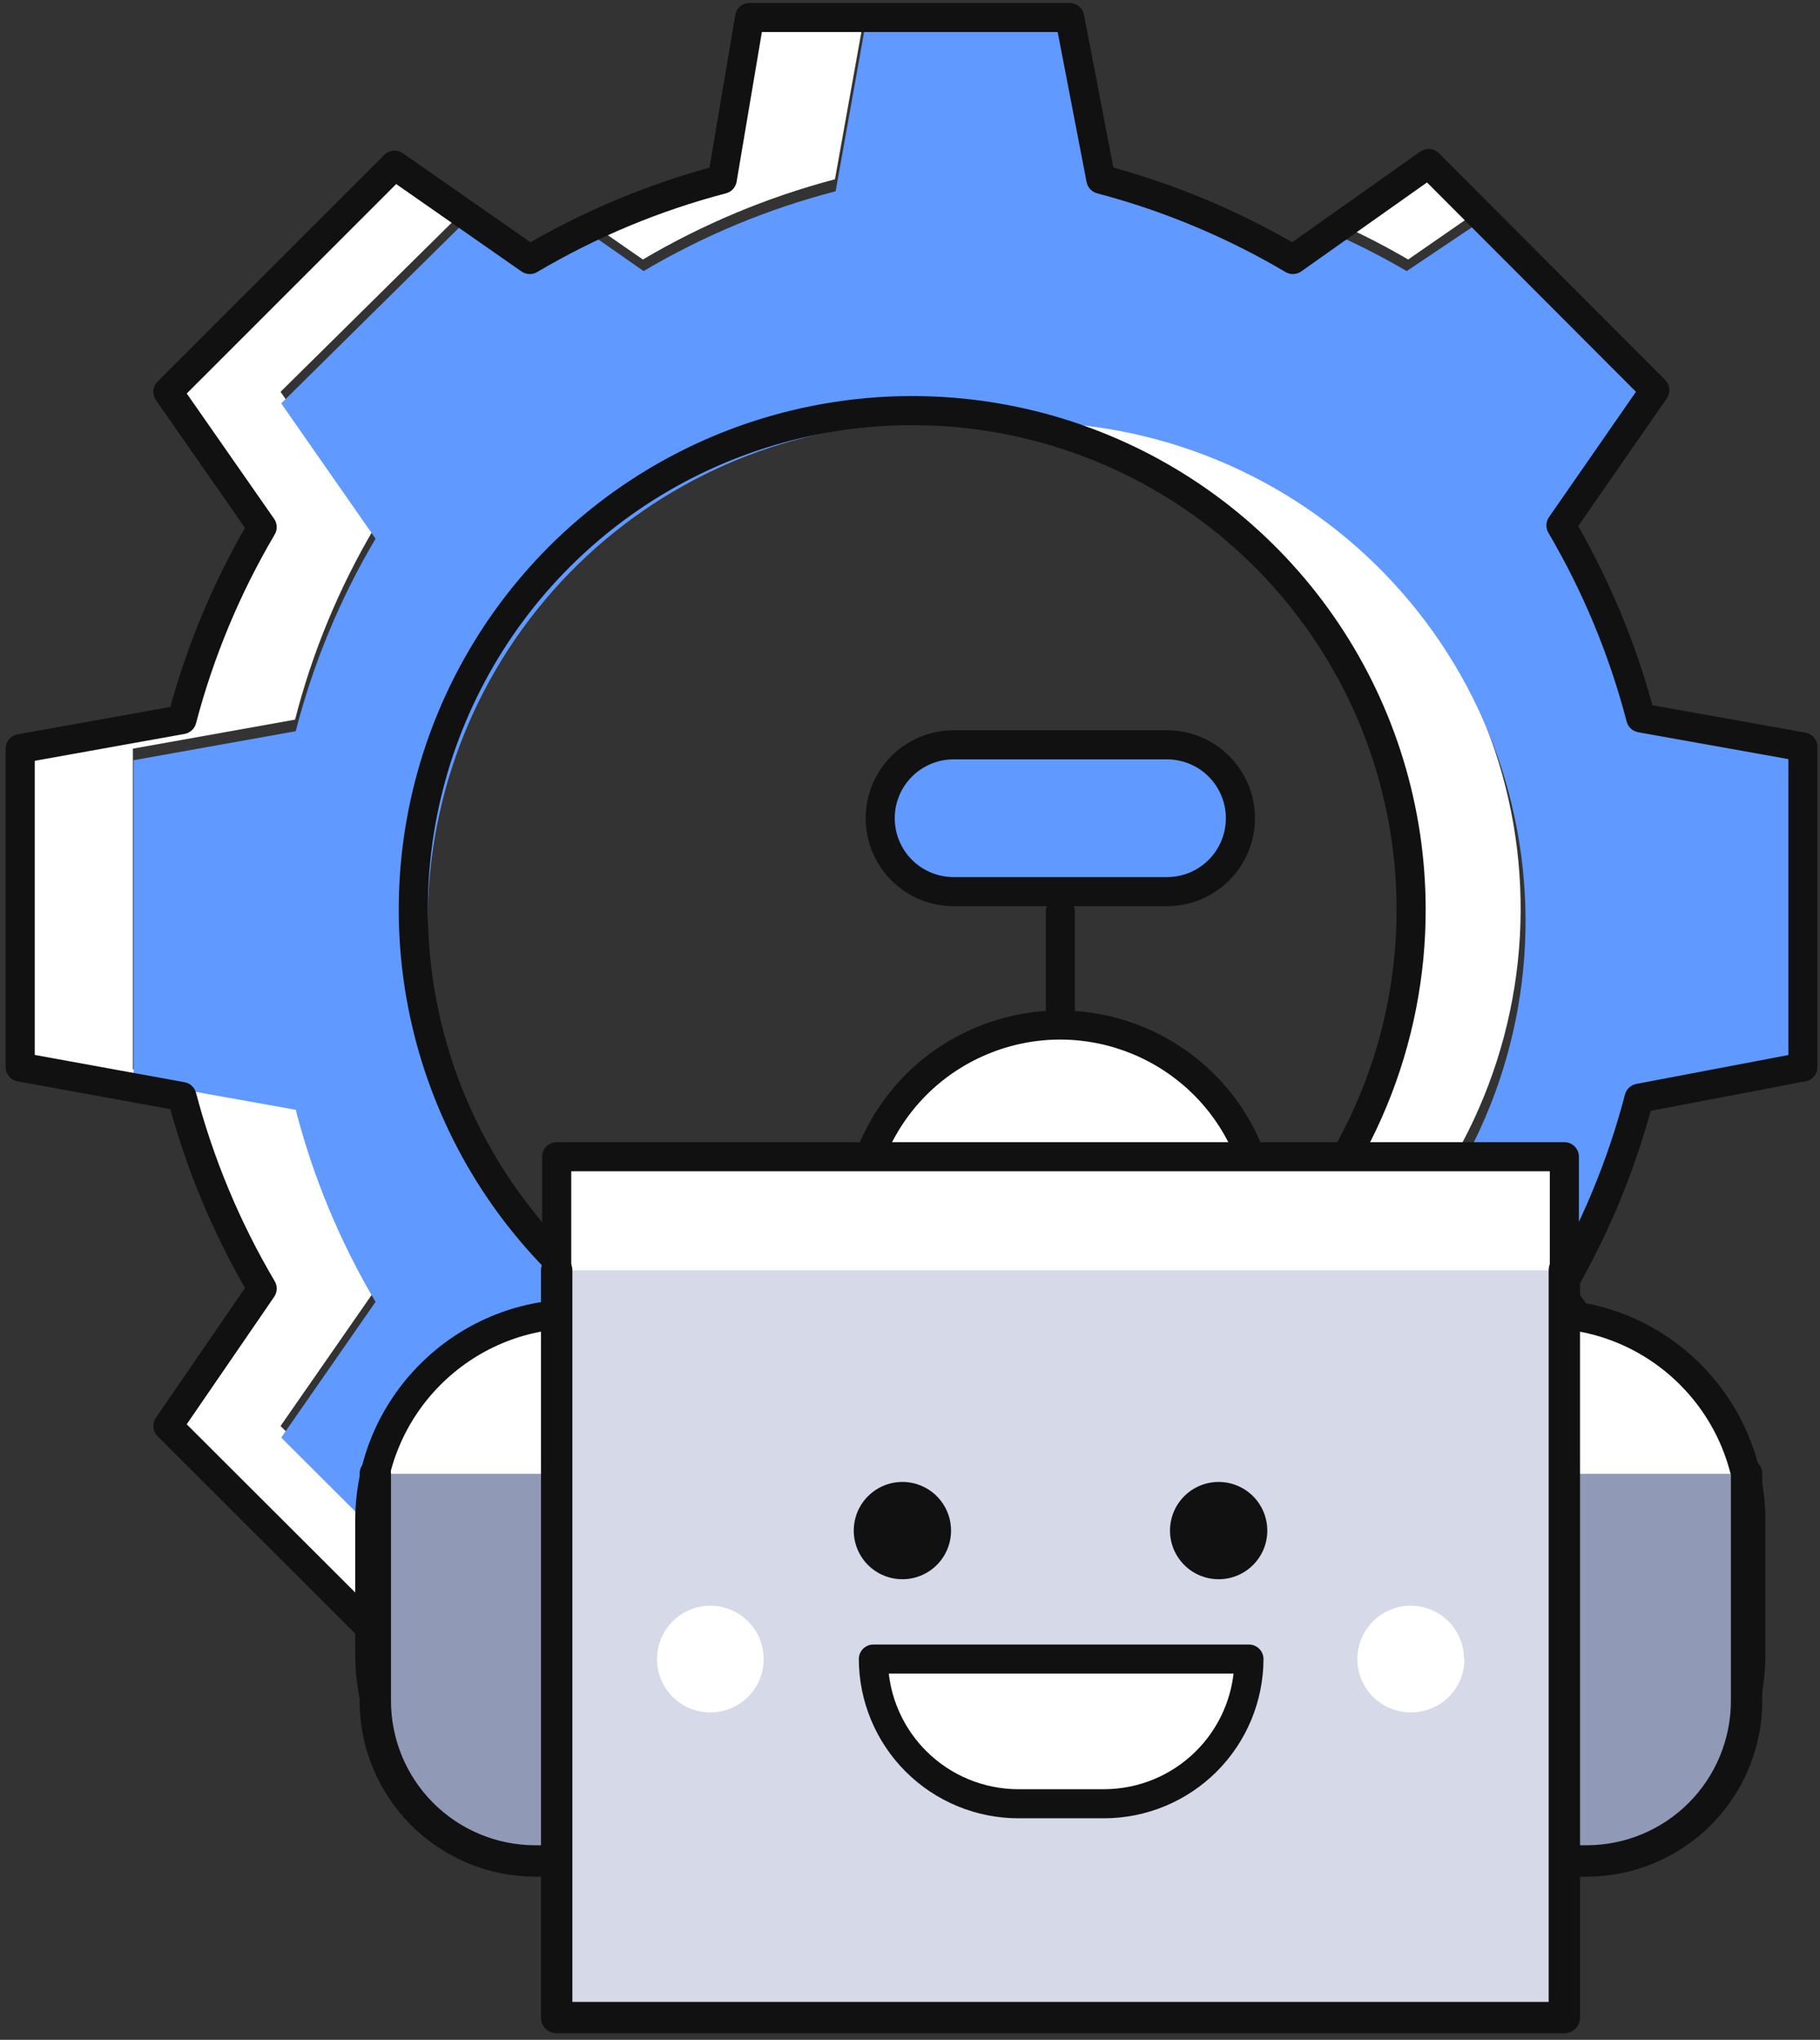 <svg width="116" height="130" viewBox="0 0 116 130" fill="none" xmlns="http://www.w3.org/2000/svg">
<rect x="0" y="0" width="116" height="130" fill="#333333" stroke="none"/>
<g clip-path="url(#clip0_2418_107513)">
<path d="M85.479 101.437L90.919 105.3L93.857 102.362L89.478 99.315C88.136 100.093 86.756 100.801 85.343 101.437" fill="white"/>
<path d="M53.217 11.425L55.067 1.115H47.885L46.035 11.425C43.234 12.172 40.503 13.164 37.875 14.39L40.976 16.539C44.802 14.28 48.921 12.559 53.217 11.425Z" fill="white"/>
<path d="M40.976 99.315L37.902 101.437C40.525 102.675 43.257 103.667 46.063 104.402L47.912 114.739H55.094L53.244 104.402C48.94 103.28 44.811 101.568 40.976 99.315Z" fill="white"/>
<path d="M65.267 26.141C64.068 26.137 62.869 26.201 61.677 26.332C69.455 27.187 76.644 30.883 81.866 36.711C87.088 42.539 89.976 50.089 89.976 57.914C89.976 65.739 87.088 73.289 81.866 79.117C76.644 84.944 69.455 88.64 61.677 89.496C65.965 89.967 70.304 89.56 74.429 88.3C78.555 87.04 82.381 84.953 85.674 82.166C88.966 79.379 91.657 75.951 93.582 72.091C95.507 68.23 96.625 64.018 96.87 59.711C97.114 55.404 96.478 51.093 95.002 47.04C93.525 42.986 91.239 39.276 88.282 36.135C85.326 32.994 81.76 30.488 77.803 28.77C73.847 27.052 69.581 26.157 65.267 26.141Z" fill="white"/>
<path d="M23.893 82.233C21.629 78.412 19.916 74.291 18.806 69.992L8.469 68.142V47.713L18.806 45.863C19.911 41.553 21.624 37.422 23.893 33.595L17.881 24.972L29.388 13.601L25.144 10.527L10.7 24.972L16.711 33.595C14.445 37.427 12.724 41.556 11.597 45.863L1.288 47.713V68.142L11.597 69.992C12.729 74.288 14.45 78.408 16.711 82.233L10.7 90.883L25.144 105.3L29.388 102.362L17.881 90.883L23.893 82.233Z" fill="white"/>
<path d="M93.993 13.601L91.055 10.527L85.615 14.39C87.029 15.036 88.409 15.753 89.75 16.539L93.993 13.601Z" fill="white"/>
<path d="M65.311 90.505C64.111 90.501 62.912 90.428 61.72 90.288C60.529 90.43 59.33 90.502 58.13 90.505C49.86 90.263 42.011 86.809 36.247 80.874C30.484 74.939 27.26 66.992 27.26 58.719C27.26 50.447 30.484 42.5 36.247 36.565C42.011 30.631 49.86 27.175 58.13 26.934C59.329 26.928 60.528 26.991 61.72 27.124C66.028 26.618 70.394 26.998 74.55 28.242C78.705 29.485 82.562 31.566 85.884 34.356C89.206 37.146 91.921 40.586 93.864 44.464C95.807 48.342 96.935 52.577 97.181 56.907C97.426 61.238 96.783 65.573 95.29 69.646C93.798 73.719 91.488 77.444 88.503 80.591C85.518 83.738 81.921 86.241 77.932 87.946C73.944 89.651 69.648 90.522 65.311 90.505ZM99.531 83.025C101.784 79.199 103.496 75.079 104.618 70.784L114.955 68.934V48.451L104.618 46.601C103.501 42.295 101.789 38.166 99.531 34.333L105.516 25.709L94.037 14.339L89.657 17.277C88.316 16.491 86.936 15.773 85.522 15.128L82.448 17.277C78.628 15.013 74.507 13.3 70.207 12.19L68.222 1.853H55.11L53.26 12.19C48.961 13.303 44.841 15.015 41.019 17.277L37.945 15.128C36.558 15.781 35.225 16.488 33.838 17.277L29.431 14.339L17.924 25.709L23.936 34.333C21.667 38.16 19.955 42.291 18.849 46.601L8.512 48.451V68.88L18.849 70.729C19.959 75.029 21.672 79.15 23.936 82.97L17.924 91.621L29.431 103.1L33.811 100.053C35.144 100.842 36.531 101.522 37.918 102.175L41.019 100.053C44.855 102.306 48.983 104.018 53.287 105.14L55.137 115.477H68.222L70.099 105.14C74.394 104.018 78.513 102.306 82.34 100.053L85.413 102.175C86.827 101.539 88.207 100.831 89.548 100.053L93.928 103.1L105.407 91.621L99.531 83.025Z" fill="#6099FF"/>
<path fill-rule="evenodd" clip-rule="evenodd" d="M46.863 0.961C46.938 0.515 47.324 0.188 47.776 0.188H68.178C68.622 0.188 69.004 0.504 69.088 0.94L70.964 10.681C74.947 11.781 78.775 13.379 82.357 15.438L90.52 9.662C90.889 9.401 91.392 9.444 91.711 9.764L106.128 24.208C106.445 24.525 106.489 25.023 106.234 25.391L100.585 33.531C102.636 37.122 104.227 40.957 105.318 44.946L115.075 46.692C115.517 46.771 115.838 47.155 115.838 47.604V68.006C115.838 68.451 115.522 68.833 115.085 68.916L105.211 70.793C104.119 74.776 102.528 78.605 100.476 82.189L106.126 90.356C106.381 90.724 106.336 91.222 106.019 91.538L91.602 105.955C91.285 106.272 90.788 106.317 90.419 106.062L82.253 100.412C78.67 102.463 74.843 104.054 70.862 105.146L69.09 114.905C69.01 115.346 68.626 115.666 68.178 115.666H47.885C47.437 115.666 47.052 115.344 46.973 114.903L45.227 105.146C41.237 104.059 37.401 102.468 33.811 100.413L25.672 106.061C25.305 106.317 24.806 106.272 24.489 105.956L10.045 91.539C9.729 91.223 9.683 90.727 9.936 90.359L15.615 82.083C13.555 78.501 11.956 74.673 10.855 70.689L1.122 68.917C0.681 68.837 0.361 68.453 0.361 68.006V47.713C0.361 47.264 0.682 46.88 1.124 46.801L10.855 45.055C11.956 41.065 13.554 37.23 15.613 33.64L9.94 25.502C9.683 25.133 9.727 24.634 10.044 24.316L24.489 9.872C24.806 9.554 25.306 9.51 25.674 9.767L33.812 15.44C37.398 13.378 41.232 11.78 45.221 10.684L46.863 0.961ZM48.56 2.042L46.949 11.579C46.889 11.938 46.623 12.229 46.27 12.321C42.046 13.426 37.997 15.114 34.239 17.336C33.926 17.521 33.535 17.506 33.237 17.299L25.251 11.731L11.903 25.078L17.471 33.065C17.679 33.362 17.694 33.753 17.509 34.065C15.291 37.826 13.604 41.876 12.493 46.099C12.402 46.447 12.116 46.711 11.761 46.775L2.214 48.488V67.233L11.763 68.971C12.117 69.035 12.402 69.299 12.493 69.647C13.603 73.861 15.291 77.901 17.509 81.652C17.692 81.962 17.679 82.351 17.475 82.648L11.9 90.772L25.251 104.098L33.239 98.554C33.536 98.348 33.926 98.334 34.237 98.517C37.996 100.731 42.046 102.41 46.268 103.505C46.618 103.596 46.884 103.883 46.948 104.239L48.661 113.813H67.405L69.144 104.237C69.208 103.882 69.472 103.597 69.821 103.506C74.034 102.405 78.074 100.726 81.826 98.517C82.137 98.334 82.526 98.348 82.823 98.553L90.838 104.098L104.162 90.774L98.617 82.76C98.412 82.463 98.398 82.073 98.581 81.762C100.79 78.01 102.469 73.97 103.57 69.757C103.66 69.411 103.942 69.148 104.293 69.081L113.985 67.239V48.379L104.412 46.666C104.056 46.603 103.769 46.338 103.678 45.988C102.578 41.766 100.899 37.717 98.689 33.955C98.506 33.644 98.521 33.254 98.727 32.958L104.27 24.97L90.952 11.627L82.94 17.295C82.642 17.506 82.248 17.522 81.933 17.337C78.182 15.119 74.142 13.431 69.928 12.321C69.584 12.23 69.322 11.95 69.254 11.6L67.413 2.042H48.56ZM69.931 29.435C64.292 27.105 58.089 26.498 52.105 27.691C46.121 28.884 40.625 31.823 36.31 36.138C31.996 40.452 29.056 45.948 27.863 51.932C26.671 57.916 27.277 64.119 29.608 69.758C31.938 75.397 35.887 80.219 40.956 83.616C46.025 87.012 51.986 88.831 58.088 88.841L58.089 88.841C62.153 88.851 66.179 88.059 69.935 86.508C73.692 84.958 77.105 82.68 79.979 79.806C82.853 76.933 85.13 73.519 86.681 69.763C88.231 66.006 89.024 61.98 89.013 57.916L89.013 57.915C89.003 51.814 87.185 45.852 83.788 40.783C80.392 35.714 75.57 31.765 69.931 29.435ZM51.742 25.873C58.085 24.609 64.661 25.252 70.638 27.722C76.616 30.192 81.728 34.378 85.328 39.751C88.928 45.124 90.856 51.444 90.867 57.911C90.878 62.219 90.037 66.487 88.394 70.47C86.75 74.452 84.336 78.071 81.29 81.117C78.243 84.163 74.625 86.578 70.642 88.221C66.66 89.865 62.392 90.705 58.084 90.694C51.616 90.683 45.297 88.756 39.924 85.156C34.551 81.555 30.365 76.444 27.895 70.466C25.425 64.488 24.782 57.913 26.046 51.57C27.311 45.227 30.426 39.401 35 34.827C39.573 30.254 45.399 27.138 51.742 25.873Z" fill="#111111"/>
<path d="M80.555 78.288C80.55 80.853 79.784 83.359 78.355 85.489C76.926 87.62 74.898 89.278 72.526 90.256C70.155 91.234 67.547 91.487 65.032 90.984C62.517 90.48 60.207 89.242 58.395 87.426C56.583 85.61 55.35 83.298 54.852 80.782C54.353 78.266 54.612 75.658 55.595 73.289C56.577 70.919 58.24 68.895 60.374 67.47C62.507 66.046 65.015 65.285 67.58 65.285C69.282 65.282 70.969 65.614 72.543 66.263C74.117 66.912 75.548 67.865 76.753 69.068C77.958 70.271 78.915 71.699 79.567 73.272C80.219 74.845 80.555 76.531 80.555 78.234" fill="white"/>
<path fill-rule="evenodd" clip-rule="evenodd" d="M62.962 67.174C56.814 69.72 53.894 76.769 56.441 82.916C58.987 89.064 66.036 91.984 72.183 89.437C78.331 86.891 81.251 79.843 78.704 73.695C76.158 67.547 69.11 64.627 62.962 67.174ZM54.729 83.626C51.791 76.532 55.159 68.4 62.252 65.462C69.346 62.523 77.478 65.892 80.416 72.985C83.355 80.079 79.986 88.211 72.893 91.149C65.799 94.088 57.667 90.719 54.729 83.626Z" fill="#111111"/>
<path d="M98.4 118.602H36.76C35.027 118.602 33.311 118.261 31.711 117.598C30.11 116.935 28.656 115.963 27.43 114.738C26.205 113.513 25.234 112.058 24.571 110.458C23.908 108.857 23.566 107.141 23.566 105.409V96.922C23.566 95.189 23.908 93.474 24.571 91.873C25.234 90.272 26.205 88.818 27.43 87.593C28.656 86.368 30.11 85.396 31.711 84.733C33.311 84.07 35.027 83.728 36.76 83.728H98.4C100.142 83.714 101.869 84.045 103.482 84.701C105.095 85.358 106.563 86.327 107.799 87.554C109.036 88.781 110.018 90.24 110.687 91.848C111.357 93.455 111.702 95.18 111.702 96.922V105.409C111.702 107.141 111.361 108.857 110.698 110.458C110.035 112.058 109.063 113.513 107.838 114.738C106.613 115.963 105.158 116.935 103.558 117.598C101.957 118.261 100.241 118.602 98.509 118.602" fill="white"/>
<path fill-rule="evenodd" clip-rule="evenodd" d="M36.76 84.655C29.985 84.655 24.493 90.147 24.493 96.921V105.409C24.493 112.183 29.985 117.675 36.76 117.675H98.4C105.175 117.675 110.667 112.183 110.667 105.409V96.921C110.667 90.147 105.175 84.655 98.4 84.655H36.76ZM22.64 96.921C22.64 89.123 28.961 82.802 36.76 82.802H98.4C106.198 82.802 112.52 89.123 112.52 96.921V105.409C112.52 113.207 106.198 119.528 98.4 119.528H36.76C28.961 119.528 22.64 113.207 22.64 105.409V96.921Z" fill="#111111"/>
<path d="M111.321 93.93V108.374C111.328 111.075 110.264 113.668 108.362 115.586C106.46 117.503 103.875 118.588 101.175 118.602H34.066C31.366 118.588 28.781 117.503 26.879 115.586C24.977 113.668 23.913 111.075 23.92 108.374V93.93" fill="#9099B6"/>
<path d="M111.321 93.93V108.374C111.328 111.075 110.264 113.668 108.362 115.586C106.46 117.503 103.875 118.588 101.175 118.602H34.066C31.366 118.588 28.781 117.503 26.879 115.586C24.977 113.668 23.913 111.075 23.92 108.374V93.93" stroke="#111111" stroke-width="2" stroke-linecap="round" stroke-linejoin="round"/>
<path d="M99.706 73.718H35.481V128.585H99.706V73.718Z" fill="white"/>
<path fill-rule="evenodd" clip-rule="evenodd" d="M34.554 73.718C34.554 73.206 34.969 72.791 35.481 72.791H99.706C100.217 72.791 100.632 73.206 100.632 73.718V128.585C100.632 129.097 100.217 129.512 99.706 129.512H35.481C34.969 129.512 34.554 129.097 34.554 128.585V73.718ZM36.408 74.645V127.659H98.779V74.645H36.408Z" fill="#111111"/>
<path d="M99.706 80.954V128.585H35.481V80.954" fill="#D6D9E7"/>
<path d="M99.706 80.954V128.585H35.481V80.954" stroke="#111111" stroke-width="2" stroke-linecap="round" stroke-linejoin="round"/>
<path d="M67.58 65.285V58.104V65.285ZM74.38 56.825H60.779C59.538 56.825 58.348 56.332 57.471 55.455C56.593 54.578 56.1 53.388 56.1 52.147C56.1 50.906 56.593 49.716 57.471 48.838C58.348 47.961 59.538 47.468 60.779 47.468H74.38C75.621 47.468 76.811 47.961 77.689 48.838C78.566 49.716 79.059 50.906 79.059 52.147C79.059 53.388 78.566 54.578 77.689 55.455C76.811 56.332 75.621 56.825 74.38 56.825Z" fill="#6099FF"/>
<path fill-rule="evenodd" clip-rule="evenodd" d="M60.779 48.395C59.784 48.395 58.83 48.79 58.126 49.494C57.422 50.197 57.027 51.152 57.027 52.147C57.027 53.142 57.422 54.096 58.126 54.8C58.83 55.504 59.784 55.899 60.779 55.899H74.38C75.376 55.899 76.33 55.504 77.034 54.8C77.737 54.096 78.132 53.142 78.132 52.147C78.132 51.152 77.737 50.197 77.034 49.494C76.33 48.79 75.376 48.395 74.38 48.395H60.779ZM56.816 48.183C57.867 47.132 59.292 46.541 60.779 46.541H74.38C75.867 46.541 77.293 47.132 78.344 48.183C79.395 49.234 79.986 50.66 79.986 52.147C79.986 53.634 79.395 55.059 78.344 56.111C77.293 57.162 75.867 57.752 74.38 57.752H68.437C68.482 57.861 68.506 57.98 68.506 58.104V65.286C68.506 65.797 68.091 66.212 67.58 66.212C67.068 66.212 66.653 65.797 66.653 65.286V58.104C66.653 57.98 66.678 57.861 66.722 57.752H60.779C59.292 57.752 57.867 57.162 56.816 56.111C55.764 55.059 55.174 53.634 55.174 52.147C55.174 50.66 55.764 49.234 56.816 48.183Z" fill="#111111"/>
<path d="M60.616 97.52C60.611 96.908 60.424 96.311 60.08 95.805C59.736 95.298 59.25 94.905 58.683 94.675C58.116 94.444 57.493 94.386 56.893 94.509C56.294 94.632 55.744 94.929 55.313 95.364C54.882 95.799 54.589 96.352 54.472 96.952C54.354 97.553 54.417 98.175 54.653 98.74C54.888 99.305 55.285 99.788 55.795 100.128C56.304 100.467 56.903 100.648 57.515 100.648C58.337 100.648 59.126 100.322 59.708 99.74C60.289 99.159 60.616 98.37 60.616 97.547" fill="#111111"/>
<path d="M80.773 97.52C80.767 96.908 80.581 96.311 80.237 95.805C79.893 95.298 79.407 94.905 78.84 94.675C78.273 94.444 77.65 94.386 77.05 94.509C76.451 94.632 75.901 94.929 75.47 95.364C75.039 95.799 74.746 96.352 74.629 96.952C74.511 97.553 74.574 98.175 74.809 98.74C75.045 99.305 75.442 99.788 75.952 100.128C76.461 100.467 77.06 100.648 77.672 100.648C78.494 100.648 79.283 100.322 79.865 99.74C80.446 99.159 80.773 98.37 80.773 97.547" fill="#111111"/>
<path d="M70.354 114.957H64.914C62.466 114.957 60.117 113.986 58.384 112.258C56.65 110.529 55.672 108.184 55.665 105.735H79.603C79.596 108.184 78.618 110.529 76.885 112.258C75.151 113.986 72.803 114.957 70.354 114.957Z" fill="white"/>
<path fill-rule="evenodd" clip-rule="evenodd" d="M55.009 105.081C55.183 104.907 55.419 104.809 55.665 104.809H79.603C79.849 104.809 80.085 104.907 80.259 105.081C80.433 105.255 80.531 105.492 80.53 105.738C80.522 108.431 79.446 111.012 77.539 112.914C75.632 114.816 73.048 115.883 70.354 115.883H64.914C62.22 115.883 59.637 114.816 57.729 112.914C55.822 111.012 54.746 108.431 54.739 105.738C54.738 105.492 54.835 105.255 55.009 105.081ZM56.647 106.662C56.861 108.522 57.699 110.266 59.038 111.601C60.598 113.157 62.711 114.03 64.914 114.03H70.354C72.557 114.03 74.67 113.157 76.23 111.601C77.57 110.266 78.407 108.522 78.622 106.662H56.647Z" fill="#111111"/>
<path d="M48.674 105.735C48.674 105.063 48.475 104.405 48.101 103.846C47.727 103.287 47.196 102.851 46.575 102.594C45.954 102.336 45.27 102.269 44.611 102.4C43.951 102.532 43.345 102.855 42.87 103.331C42.394 103.806 42.07 104.412 41.939 105.072C41.808 105.731 41.875 106.415 42.132 107.036C42.39 107.658 42.826 108.189 43.385 108.562C43.944 108.936 44.601 109.136 45.274 109.136C46.176 109.136 47.041 108.777 47.678 108.14C48.316 107.502 48.674 106.637 48.674 105.735Z" fill="white"/>
<path d="M93.313 105.735C93.313 105.061 93.113 104.403 92.738 103.843C92.363 103.283 91.831 102.848 91.208 102.591C90.585 102.335 89.9 102.269 89.239 102.402C88.579 102.536 87.973 102.862 87.499 103.341C87.024 103.819 86.703 104.427 86.575 105.089C86.447 105.75 86.518 106.435 86.779 107.055C87.041 107.676 87.481 108.205 88.044 108.576C88.606 108.946 89.266 109.141 89.94 109.135C90.842 109.135 91.707 108.777 92.344 108.14C92.982 107.502 93.34 106.637 93.34 105.735" fill="white"/>
</g>
<defs>
<clipPath id="clip0_2418_107513">
<rect width="115.828" height="130" fill="white" transform="translate(0.172)"/>
</clipPath>
</defs>
</svg>
